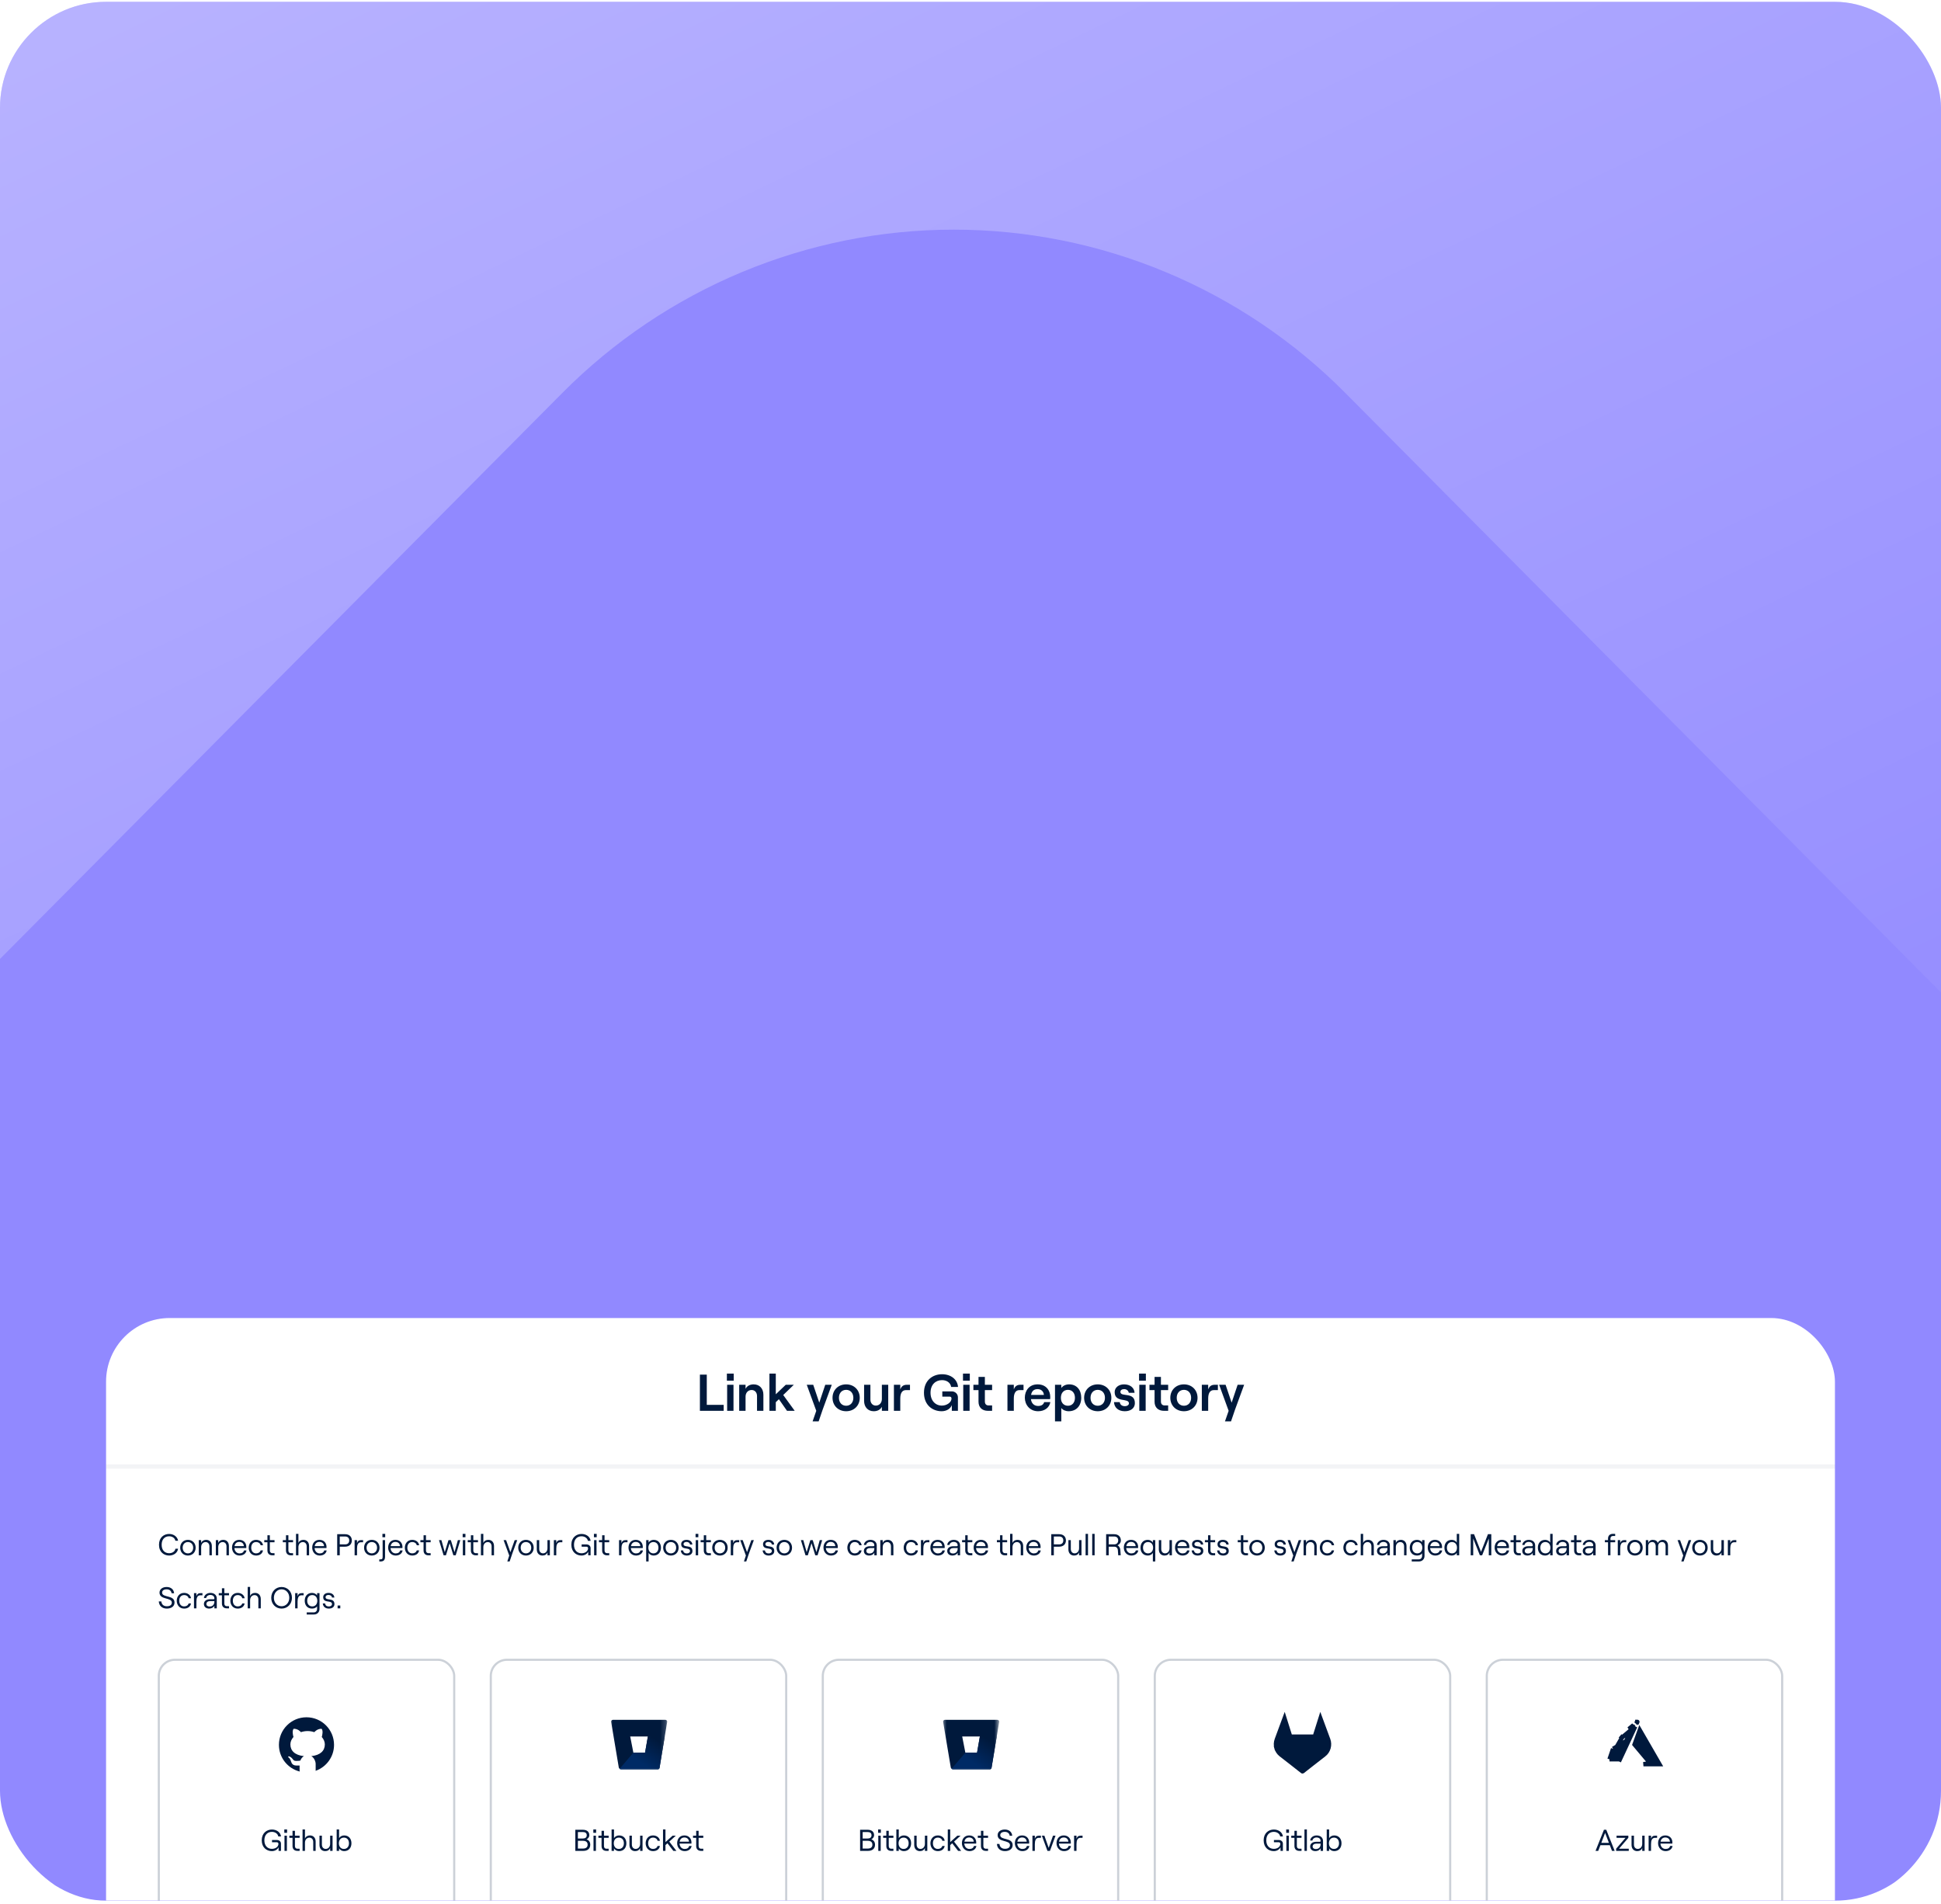 <svg width="366" height="359" viewBox="0 0 366 359" fill="none" xmlns="http://www.w3.org/2000/svg">
<g clip-path="url(#clip0_7196_268391)">
<g clip-path="url(#clip1_7196_268391)">
<g clip-path="url(#clip2_7196_268391)">
<rect y="-2" width="366" height="361" fill="#9189FF"/>
<path d="M-30.293 211.276L106.022 74.099C115.714 64.334 127.224 56.588 139.893 51.303C152.562 46.018 166.142 43.298 179.856 43.298C193.571 43.298 207.15 46.018 219.819 51.303C232.488 56.588 243.998 64.334 253.69 74.099L502.461 324.444L502.461 -101.882C502.461 -106.684 500.565 -111.29 497.191 -114.685C493.817 -118.081 489.24 -119.989 484.468 -119.989L-235.251 -119.989C-240.023 -119.989 -244.599 -118.081 -247.974 -114.685C-251.348 -111.29 -253.244 -106.684 -253.244 -101.882L-253.244 89.326L-132.079 211.276C-125.396 218.002 -117.461 223.337 -108.729 226.977C-99.997 230.617 -90.638 232.491 -81.186 232.491C-71.734 232.491 -62.375 230.617 -53.642 226.977C-44.91 223.337 -36.976 218.002 -30.293 211.276Z" fill="url(#paint0_linear_7196_268391)" fill-opacity="0.4"/>
</g>
</g>
<g filter="url(#filter0_ddddd_7196_268391)">
<g clip-path="url(#clip3_7196_268391)">
<rect x="20" y="118.687" width="326" height="122.948" rx="12" fill="white"/>
<path d="M131.976 136.182V129.362H133.272V135.062H136.458V136.182H131.976ZM137.063 129.167H138.349V130.502H137.063V129.167ZM137.112 136.182V131.271H138.31V136.182H137.112ZM139.386 136.182V131.271H140.584V132.031C140.857 131.496 141.412 131.194 142.114 131.194C143.225 131.194 143.946 131.993 143.946 133.142V136.182H142.747V133.396C142.747 132.723 142.338 132.256 141.724 132.256C141.052 132.256 140.584 132.782 140.584 133.503V136.182H139.386ZM148.4 136.182L146.87 133.99L146.285 134.555V136.182H145.087V129.167H146.285V133.064L148.166 131.271H149.686L147.688 133.201L149.852 136.182H148.4ZM156.841 131.271L155.126 135.948L154.366 138.17H153.226L153.918 136.182L152.125 131.271H153.343L154.483 134.643L155.613 131.271H156.841ZM159.555 136.26C158.054 136.26 156.983 135.188 156.983 133.727C156.983 132.265 158.054 131.194 159.555 131.194C161.046 131.194 162.117 132.265 162.117 133.727C162.117 135.188 161.046 136.26 159.555 136.26ZM159.555 135.227C160.364 135.227 160.909 134.613 160.909 133.727C160.909 132.84 160.364 132.226 159.555 132.226C158.736 132.226 158.191 132.84 158.191 133.727C158.191 134.613 158.736 135.227 159.555 135.227ZM167.486 131.271V136.182H166.288V135.422C166.015 135.958 165.459 136.26 164.758 136.26C163.657 136.26 162.936 135.461 162.936 134.311V131.271H164.125V134.058C164.125 134.73 164.544 135.198 165.148 135.198C165.82 135.198 166.288 134.672 166.288 133.951V131.271H167.486ZM171.589 132.275H170.82C170.06 132.275 169.758 132.928 169.758 133.863V136.182H168.559V131.271H169.758V132.139C170.001 131.515 170.381 131.271 171.014 131.271H171.589V132.275ZM177.558 136.26C175.833 136.26 174.226 135.101 174.226 132.772C174.226 130.443 175.863 129.284 177.636 129.284C179.312 129.284 180.54 130.268 180.647 131.681H179.351C179.234 130.911 178.562 130.395 177.626 130.395C176.399 130.395 175.463 131.262 175.463 132.772C175.463 134.282 176.399 135.198 177.607 135.198C178.532 135.198 179.419 134.584 179.419 133.854C179.419 133.639 179.283 133.503 179.068 133.503H177.685V132.519H179.497C180.091 132.519 180.627 132.986 180.627 133.639V136.182H179.478V135.101C179.224 135.792 178.474 136.26 177.558 136.26ZM181.584 129.167H182.87V130.502H181.584V129.167ZM181.633 136.182V131.271H182.831V136.182H181.633ZM184.511 129.79H185.71V131.271H187.074V132.275H185.71V134.419C185.71 134.916 185.973 135.169 186.421 135.169H187.074V136.182H186.284C185.213 136.182 184.511 135.559 184.511 134.467V132.275H183.546V131.271H184.511V129.79ZM192.998 132.275H192.229C191.469 132.275 191.167 132.928 191.167 133.863V136.182H189.968V131.271H191.167V132.139C191.41 131.515 191.79 131.271 192.423 131.271H192.998V132.275ZM196.889 134.545H198.058C197.873 135.588 196.957 136.26 195.749 136.26C194.141 136.26 193.245 134.993 193.245 133.707C193.245 132.411 194.044 131.194 195.651 131.194C197.298 131.194 198.038 132.392 198.038 133.561C198.038 133.727 198.029 133.873 198.019 133.97H194.394C194.482 134.76 194.989 135.266 195.749 135.266C196.363 135.266 196.762 135.013 196.889 134.545ZM195.651 132.09C194.979 132.09 194.55 132.441 194.424 133.181H196.84C196.791 132.558 196.363 132.09 195.651 132.09ZM198.933 138.17V131.271H200.122V131.885C200.414 131.466 200.95 131.194 201.603 131.194C203.015 131.194 203.883 132.226 203.883 133.727C203.883 135.227 202.957 136.26 201.515 136.26C200.921 136.26 200.394 136.026 200.122 135.646V138.17H198.933ZM201.379 135.227C202.168 135.227 202.694 134.633 202.694 133.727C202.694 132.821 202.168 132.226 201.379 132.226C200.57 132.226 200.044 132.821 200.044 133.727C200.044 134.633 200.57 135.227 201.379 135.227ZM206.997 136.26C205.497 136.26 204.425 135.188 204.425 133.727C204.425 132.265 205.497 131.194 206.997 131.194C208.488 131.194 209.56 132.265 209.56 133.727C209.56 135.188 208.488 136.26 206.997 136.26ZM206.997 135.227C207.806 135.227 208.352 134.613 208.352 133.727C208.352 132.84 207.806 132.226 206.997 132.226C206.179 132.226 205.633 132.84 205.633 133.727C205.633 134.613 206.179 135.227 206.997 135.227ZM212.094 136.26C210.906 136.26 210.116 135.598 210.058 134.545H211.149C211.198 135.013 211.558 135.305 212.094 135.305C212.562 135.305 212.874 135.071 212.874 134.779C212.874 133.688 210.184 134.73 210.184 132.655C210.184 131.798 210.935 131.194 211.948 131.194C213.098 131.194 213.887 131.827 213.936 132.782H212.844C212.776 132.324 212.357 132.09 211.977 132.09C211.549 132.09 211.266 132.285 211.266 132.616C211.266 133.678 213.994 132.509 213.994 134.73C213.994 135.656 213.244 136.26 212.094 136.26ZM214.782 129.167H216.068V130.502H214.782V129.167ZM214.831 136.182V131.271H216.03V136.182H214.831ZM217.709 129.79H218.908V131.271H220.272V132.275H218.908V134.419C218.908 134.916 219.171 135.169 219.619 135.169H220.272V136.182H219.483C218.411 136.182 217.709 135.559 217.709 134.467V132.275H216.745V131.271H217.709V129.79ZM223.249 136.26C221.748 136.26 220.677 135.188 220.677 133.727C220.677 132.265 221.748 131.194 223.249 131.194C224.74 131.194 225.811 132.265 225.811 133.727C225.811 135.188 224.74 136.26 223.249 136.26ZM223.249 135.227C224.058 135.227 224.603 134.613 224.603 133.727C224.603 132.84 224.058 132.226 223.249 132.226C222.431 132.226 221.885 132.84 221.885 133.727C221.885 134.613 222.431 135.227 223.249 135.227ZM229.65 132.275H228.881C228.121 132.275 227.819 132.928 227.819 133.863V136.182H226.62V131.271H227.819V132.139C228.062 131.515 228.442 131.271 229.076 131.271H229.65V132.275ZM234.599 131.271L232.884 135.948L232.124 138.17H230.984L231.676 136.182L229.883 131.271H231.101L232.241 134.643L233.371 131.271H234.599Z" fill="#00193C"/>
<path d="M346 146.272H20V147.084H346V146.272Z" fill="#00193C" fill-opacity="0.05" mask="url(#path-7-inside-1_7196_268391)"/>
<path d="M31.896 163.467C30.902 163.467 29.981 162.802 29.981 161.432C29.981 160.056 30.907 159.397 31.896 159.397C32.76 159.397 33.471 159.937 33.579 160.682H33.067C32.999 160.193 32.505 159.835 31.896 159.835C31.067 159.835 30.481 160.397 30.481 161.432C30.481 162.466 31.067 163.029 31.896 163.029C32.516 163.029 33.016 162.671 33.073 162.182H33.573C33.488 162.927 32.777 163.467 31.896 163.467ZM35.432 163.467C34.585 163.467 33.977 162.847 33.977 161.989C33.977 161.125 34.585 160.511 35.432 160.511C36.284 160.511 36.892 161.125 36.892 161.989C36.892 162.847 36.284 163.467 35.432 163.467ZM35.432 163.057C36.023 163.057 36.426 162.614 36.426 161.989C36.426 161.364 36.023 160.92 35.432 160.92C34.846 160.92 34.443 161.364 34.443 161.989C34.443 162.614 34.846 163.057 35.432 163.057ZM37.477 163.421V160.557H37.932V161.108C38.08 160.71 38.438 160.511 38.875 160.511C39.523 160.511 39.944 160.971 39.944 161.671V163.421H39.489V161.744C39.489 161.256 39.205 160.926 38.773 160.926C38.284 160.926 37.932 161.318 37.932 161.875V163.421H37.477ZM40.697 163.421V160.557H41.151V161.108C41.299 160.71 41.657 160.511 42.095 160.511C42.743 160.511 43.163 160.971 43.163 161.671V163.421H42.709V161.744C42.709 161.256 42.424 160.926 41.992 160.926C41.504 160.926 41.151 161.318 41.151 161.875V163.421H40.697ZM46.019 162.5H46.479C46.383 163.086 45.877 163.467 45.166 163.467C44.319 163.467 43.751 162.79 43.751 161.972C43.751 161.131 44.274 160.511 45.115 160.511C45.951 160.511 46.451 161.091 46.451 161.852C46.451 161.915 46.445 162.012 46.439 162.051H44.2C44.234 162.642 44.626 163.063 45.166 163.063C45.632 163.063 45.928 162.858 46.019 162.5ZM45.115 160.898C44.632 160.898 44.308 161.182 44.223 161.688H45.985C45.951 161.205 45.627 160.898 45.115 160.898ZM48.291 163.467C47.387 163.467 46.898 162.756 46.898 161.989C46.898 161.222 47.387 160.511 48.291 160.511C48.933 160.511 49.507 160.886 49.592 161.523H49.143C49.086 161.176 48.728 160.92 48.296 160.92C47.671 160.92 47.37 161.403 47.37 161.989C47.37 162.574 47.677 163.057 48.296 163.057C48.728 163.057 49.041 162.841 49.143 162.495H49.587C49.49 163.08 49.018 163.467 48.291 163.467ZM50.428 159.641H50.883V160.557H51.764V160.96H50.883V162.512C50.883 162.83 51.065 163.018 51.343 163.018H51.764V163.421H51.326C50.781 163.421 50.428 163.08 50.428 162.523V160.96H49.831V160.557H50.428V159.641ZM53.925 159.641H54.38V160.557H55.261V160.96H54.38V162.512C54.38 162.83 54.562 163.018 54.84 163.018H55.261V163.421H54.823C54.278 163.421 53.925 163.08 53.925 162.523V160.96H53.328V160.557H53.925V159.641ZM55.816 163.421V159.38H56.271V161.108C56.419 160.71 56.777 160.511 57.215 160.511C57.863 160.511 58.283 160.971 58.283 161.671V163.421H57.829V161.744C57.829 161.256 57.544 160.926 57.112 160.926C56.624 160.926 56.271 161.318 56.271 161.875V163.421H55.816ZM61.138 162.5H61.599C61.502 163.086 60.996 163.467 60.286 163.467C59.439 163.467 58.87 162.79 58.87 161.972C58.87 161.131 59.393 160.511 60.234 160.511C61.07 160.511 61.57 161.091 61.57 161.852C61.57 161.915 61.565 162.012 61.559 162.051H59.319C59.354 162.642 59.746 163.063 60.286 163.063C60.752 163.063 61.047 162.858 61.138 162.5ZM60.234 160.898C59.751 160.898 59.428 161.182 59.342 161.688H61.104C61.07 161.205 60.746 160.898 60.234 160.898ZM63.582 163.421V159.443H65.077C65.867 159.443 66.344 159.92 66.344 160.619C66.344 161.318 65.867 161.796 65.077 161.796H64.065V163.421H63.582ZM64.065 161.364H65.077C65.64 161.364 65.85 161.011 65.85 160.619C65.85 160.227 65.64 159.875 65.077 159.875H64.065V161.364ZM68.464 160.96H68.066C67.487 160.96 67.322 161.483 67.322 162.159V163.421H66.867V160.557H67.322V161.136C67.441 160.744 67.68 160.557 68.1 160.557H68.464V160.96ZM70.105 163.467C69.258 163.467 68.65 162.847 68.65 161.989C68.65 161.125 69.258 160.511 70.105 160.511C70.958 160.511 71.566 161.125 71.566 161.989C71.566 162.847 70.958 163.467 70.105 163.467ZM70.105 163.057C70.697 163.057 71.1 162.614 71.1 161.989C71.1 161.364 70.697 160.92 70.105 160.92C69.52 160.92 69.117 161.364 69.117 161.989C69.117 162.614 69.52 163.057 70.105 163.057ZM72.111 159.38H72.634V160.017H72.111V159.38ZM72.151 160.557H72.606V163.643C72.606 164.245 72.407 164.581 71.782 164.581H71.52V164.188H71.753C72.123 164.188 72.151 164.007 72.151 163.626V160.557ZM75.459 162.5H75.919C75.822 163.086 75.316 163.467 74.606 163.467C73.759 163.467 73.191 162.79 73.191 161.972C73.191 161.131 73.714 160.511 74.555 160.511C75.39 160.511 75.89 161.091 75.89 161.852C75.89 161.915 75.885 162.012 75.879 162.051H73.64C73.674 162.642 74.066 163.063 74.606 163.063C75.072 163.063 75.368 162.858 75.459 162.5ZM74.555 160.898C74.072 160.898 73.748 161.182 73.662 161.688H75.424C75.39 161.205 75.066 160.898 74.555 160.898ZM77.73 163.467C76.827 163.467 76.338 162.756 76.338 161.989C76.338 161.222 76.827 160.511 77.73 160.511C78.373 160.511 78.947 160.886 79.032 161.523H78.583C78.526 161.176 78.168 160.92 77.736 160.92C77.111 160.92 76.809 161.403 76.809 161.989C76.809 162.574 77.117 163.057 77.736 163.057C78.168 163.057 78.481 162.841 78.583 162.495H79.026C78.93 163.08 78.458 163.467 77.73 163.467ZM79.868 159.641H80.323V160.557H81.204V160.96H80.323V162.512C80.323 162.83 80.505 163.018 80.783 163.018H81.204V163.421H80.766C80.22 163.421 79.868 163.08 79.868 162.523V160.96H79.271V160.557H79.868V159.641ZM83.649 163.421L82.779 160.557H83.234L83.865 162.83L84.57 160.557H85.013L85.707 162.83L86.337 160.557H86.798L85.928 163.421H85.49L84.786 161.142L84.087 163.421H83.649ZM87.242 159.38H87.765V160.017H87.242V159.38ZM87.276 163.421V160.557H87.731V163.421H87.276ZM88.793 159.641H89.248V160.557H90.129V160.96H89.248V162.512C89.248 162.83 89.43 163.018 89.708 163.018H90.129V163.421H89.691C89.145 163.421 88.793 163.08 88.793 162.523V160.96H88.196V160.557H88.793V159.641ZM90.685 163.421V159.38H91.139V161.108C91.287 160.71 91.645 160.511 92.083 160.511C92.731 160.511 93.151 160.971 93.151 161.671V163.421H92.697V161.744C92.697 161.256 92.412 160.926 91.981 160.926C91.492 160.926 91.139 161.318 91.139 161.875V163.421H90.685ZM97.531 160.557L96.622 163.029L96.099 164.581H95.661L96.025 163.467L94.956 160.557H95.428L96.241 162.83L97.054 160.557H97.531ZM99.173 163.467C98.326 163.467 97.718 162.847 97.718 161.989C97.718 161.125 98.326 160.511 99.173 160.511C100.026 160.511 100.634 161.125 100.634 161.989C100.634 162.847 100.026 163.467 99.173 163.467ZM99.173 163.057C99.764 163.057 100.168 162.614 100.168 161.989C100.168 161.364 99.764 160.92 99.173 160.92C98.588 160.92 98.184 161.364 98.184 161.989C98.184 162.614 98.588 163.057 99.173 163.057ZM103.686 160.557V163.421H103.231V162.87C103.083 163.268 102.731 163.467 102.287 163.467C101.639 163.467 101.219 163.006 101.219 162.307V160.557H101.674V162.233C101.674 162.722 101.958 163.052 102.39 163.052C102.884 163.052 103.231 162.66 103.231 162.103V160.557H103.686ZM106.035 160.96H105.637C105.058 160.96 104.893 161.483 104.893 162.159V163.421H104.438V160.557H104.893V161.136C105.012 160.744 105.251 160.557 105.672 160.557H106.035V160.96ZM109.647 163.467C108.664 163.467 107.738 162.79 107.738 161.432C107.738 160.073 108.67 159.397 109.659 159.397C110.568 159.397 111.278 159.937 111.369 160.699H110.858C110.767 160.193 110.267 159.835 109.653 159.835C108.834 159.835 108.232 160.397 108.232 161.432C108.232 162.461 108.834 163.04 109.653 163.04C110.307 163.04 110.886 162.671 110.886 162.097C110.886 161.915 110.767 161.796 110.574 161.796H109.676V161.375H110.659C110.949 161.375 111.364 161.602 111.364 162.057V163.421H110.915V162.728C110.727 163.165 110.233 163.467 109.647 163.467ZM111.992 159.38H112.514V160.017H111.992V159.38ZM112.026 163.421V160.557H112.48V163.421H112.026ZM113.543 159.641H113.997V160.557H114.878V160.96H113.997V162.512C113.997 162.83 114.179 163.018 114.458 163.018H114.878V163.421H114.441C113.895 163.421 113.543 163.08 113.543 162.523V160.96H112.946V160.557H113.543V159.641ZM118.324 160.96H117.926C117.346 160.96 117.182 161.483 117.182 162.159V163.421H116.727V160.557H117.182V161.136C117.301 160.744 117.54 160.557 117.96 160.557H118.324V160.96ZM120.778 162.5H121.238C121.142 163.086 120.636 163.467 119.926 163.467C119.079 163.467 118.51 162.79 118.51 161.972C118.51 161.131 119.033 160.511 119.874 160.511C120.71 160.511 121.21 161.091 121.21 161.852C121.21 161.915 121.204 162.012 121.199 162.051H118.959C118.993 162.642 119.386 163.063 119.926 163.063C120.392 163.063 120.687 162.858 120.778 162.5ZM119.874 160.898C119.391 160.898 119.067 161.182 118.982 161.688H120.744C120.71 161.205 120.386 160.898 119.874 160.898ZM121.845 164.581V160.557H122.3V161.028C122.476 160.716 122.845 160.511 123.255 160.511C124.141 160.511 124.63 161.153 124.63 161.989C124.63 162.824 124.13 163.467 123.243 163.467C122.84 163.467 122.47 163.268 122.3 162.961V164.581H121.845ZM123.209 163.057C123.783 163.057 124.158 162.637 124.158 161.989C124.158 161.341 123.783 160.92 123.209 160.92C122.635 160.92 122.26 161.341 122.26 161.989C122.26 162.637 122.635 163.057 123.209 163.057ZM126.504 163.467C125.657 163.467 125.049 162.847 125.049 161.989C125.049 161.125 125.657 160.511 126.504 160.511C127.356 160.511 127.964 161.125 127.964 161.989C127.964 162.847 127.356 163.467 126.504 163.467ZM126.504 163.057C127.095 163.057 127.498 162.614 127.498 161.989C127.498 161.364 127.095 160.92 126.504 160.92C125.918 160.92 125.515 161.364 125.515 161.989C125.515 162.614 125.918 163.057 126.504 163.057ZM129.516 163.467C128.851 163.467 128.419 163.097 128.374 162.5H128.812C128.851 162.87 129.101 163.069 129.516 163.069C129.874 163.069 130.113 162.87 130.113 162.637C130.113 161.784 128.448 162.552 128.448 161.312C128.448 160.829 128.857 160.511 129.459 160.511C130.09 160.511 130.517 160.858 130.551 161.386H130.107C130.068 161.023 129.71 160.898 129.448 160.898C129.113 160.898 128.891 161.057 128.891 161.307C128.891 162.08 130.568 161.312 130.568 162.625C130.568 163.137 130.147 163.467 129.516 163.467ZM131.157 159.38H131.68V160.017H131.157V159.38ZM131.191 163.421V160.557H131.646V163.421H131.191ZM132.709 159.641H133.163V160.557H134.044V160.96H133.163V162.512C133.163 162.83 133.345 163.018 133.624 163.018H134.044V163.421H133.607C133.061 163.421 132.709 163.08 132.709 162.523V160.96H132.112V160.557H132.709V159.641ZM135.751 163.467C134.904 163.467 134.296 162.847 134.296 161.989C134.296 161.125 134.904 160.511 135.751 160.511C136.603 160.511 137.212 161.125 137.212 161.989C137.212 162.847 136.603 163.467 135.751 163.467ZM135.751 163.057C136.342 163.057 136.746 162.614 136.746 161.989C136.746 161.364 136.342 160.92 135.751 160.92C135.165 160.92 134.762 161.364 134.762 161.989C134.762 162.614 135.165 163.057 135.751 163.057ZM139.394 160.96H138.996C138.416 160.96 138.251 161.483 138.251 162.159V163.421H137.797V160.557H138.251V161.136C138.371 160.744 138.609 160.557 139.03 160.557H139.394V160.96ZM142.151 160.557L141.242 163.029L140.719 164.581H140.281L140.645 163.467L139.577 160.557H140.048L140.861 162.83L141.674 160.557H142.151ZM144.947 163.467C144.282 163.467 143.85 163.097 143.804 162.5H144.242C144.282 162.87 144.532 163.069 144.947 163.069C145.305 163.069 145.543 162.87 145.543 162.637C145.543 161.784 143.878 162.552 143.878 161.312C143.878 160.829 144.287 160.511 144.89 160.511C145.521 160.511 145.947 160.858 145.981 161.386H145.538C145.498 161.023 145.14 160.898 144.878 160.898C144.543 160.898 144.321 161.057 144.321 161.307C144.321 162.08 145.998 161.312 145.998 162.625C145.998 163.137 145.578 163.467 144.947 163.467ZM147.89 163.467C147.043 163.467 146.435 162.847 146.435 161.989C146.435 161.125 147.043 160.511 147.89 160.511C148.742 160.511 149.35 161.125 149.35 161.989C149.35 162.847 148.742 163.467 147.89 163.467ZM147.89 163.057C148.481 163.057 148.884 162.614 148.884 161.989C148.884 161.364 148.481 160.92 147.89 160.92C147.304 160.92 146.901 161.364 146.901 161.989C146.901 162.614 147.304 163.057 147.89 163.057ZM151.887 163.421L151.017 160.557H151.472L152.102 162.83L152.807 160.557H153.251L153.944 162.83L154.575 160.557H155.035L154.166 163.421H153.728L153.023 161.142L152.324 163.421H151.887ZM157.544 162.5H158.005C157.908 163.086 157.402 163.467 156.692 163.467C155.845 163.467 155.277 162.79 155.277 161.972C155.277 161.131 155.8 160.511 156.641 160.511C157.476 160.511 157.976 161.091 157.976 161.852C157.976 161.915 157.971 162.012 157.965 162.051H155.726C155.76 162.642 156.152 163.063 156.692 163.063C157.158 163.063 157.454 162.858 157.544 162.5ZM156.641 160.898C156.158 160.898 155.834 161.182 155.748 161.688H157.51C157.476 161.205 157.152 160.898 156.641 160.898ZM161.171 163.467C160.267 163.467 159.778 162.756 159.778 161.989C159.778 161.222 160.267 160.511 161.171 160.511C161.813 160.511 162.387 160.886 162.472 161.523H162.023C161.966 161.176 161.608 160.92 161.176 160.92C160.551 160.92 160.25 161.403 160.25 161.989C160.25 162.574 160.557 163.057 161.176 163.057C161.608 163.057 161.921 162.841 162.023 162.495H162.466C162.37 163.08 161.898 163.467 161.171 163.467ZM164.11 160.511C164.854 160.511 165.32 160.937 165.32 161.574V163.421H164.865V162.927C164.712 163.256 164.331 163.467 163.888 163.467C163.285 163.467 162.893 163.126 162.893 162.603C162.893 162.057 163.342 161.71 164.036 161.71H164.684C164.809 161.71 164.865 161.648 164.865 161.557C164.865 161.165 164.587 160.898 164.098 160.898C163.678 160.898 163.348 161.159 163.325 161.472H162.893C162.944 160.92 163.467 160.511 164.11 160.511ZM163.956 163.08C164.53 163.08 164.865 162.722 164.865 162.131V162.057H164.064C163.638 162.057 163.359 162.262 163.359 162.597C163.359 162.893 163.592 163.08 163.956 163.08ZM165.993 163.421V160.557H166.448V161.108C166.595 160.71 166.953 160.511 167.391 160.511C168.039 160.511 168.46 160.971 168.46 161.671V163.421H168.005V161.744C168.005 161.256 167.721 160.926 167.289 160.926C166.8 160.926 166.448 161.318 166.448 161.875V163.421H165.993ZM171.794 163.467C170.89 163.467 170.402 162.756 170.402 161.989C170.402 161.222 170.89 160.511 171.794 160.511C172.436 160.511 173.011 160.886 173.096 161.523H172.647C172.59 161.176 172.232 160.92 171.8 160.92C171.175 160.92 170.873 161.403 170.873 161.989C170.873 162.574 171.18 163.057 171.8 163.057C172.232 163.057 172.544 162.841 172.647 162.495H173.09C172.993 163.08 172.522 163.467 171.794 163.467ZM175.25 160.96H174.852C174.272 160.96 174.107 161.483 174.107 162.159V163.421H173.653V160.557H174.107V161.136C174.227 160.744 174.465 160.557 174.886 160.557H175.25V160.96ZM177.704 162.5H178.164C178.068 163.086 177.562 163.467 176.851 163.467C176.004 163.467 175.436 162.79 175.436 161.972C175.436 161.131 175.959 160.511 176.8 160.511C177.636 160.511 178.136 161.091 178.136 161.852C178.136 161.915 178.13 162.012 178.124 162.051H175.885C175.919 162.642 176.311 163.063 176.851 163.063C177.317 163.063 177.613 162.858 177.704 162.5ZM176.8 160.898C176.317 160.898 175.993 161.182 175.908 161.688H177.67C177.636 161.205 177.312 160.898 176.8 160.898ZM179.828 160.511C180.573 160.511 181.039 160.937 181.039 161.574V163.421H180.584V162.927C180.431 163.256 180.05 163.467 179.607 163.467C179.004 163.467 178.612 163.126 178.612 162.603C178.612 162.057 179.061 161.71 179.755 161.71H180.403C180.528 161.71 180.584 161.648 180.584 161.557C180.584 161.165 180.306 160.898 179.817 160.898C179.397 160.898 179.067 161.159 179.044 161.472H178.612C178.663 160.92 179.186 160.511 179.828 160.511ZM179.675 163.08C180.249 163.08 180.584 162.722 180.584 162.131V162.057H179.783C179.357 162.057 179.078 162.262 179.078 162.597C179.078 162.893 179.311 163.08 179.675 163.08ZM182.008 159.641H182.463V160.557H183.343V160.96H182.463V162.512C182.463 162.83 182.644 163.018 182.923 163.018H183.343V163.421H182.906C182.36 163.421 182.008 163.08 182.008 162.523V160.96H181.411V160.557H182.008V159.641ZM185.863 162.5H186.323C186.227 163.086 185.721 163.467 185.01 163.467C184.164 163.467 183.595 162.79 183.595 161.972C183.595 161.131 184.118 160.511 184.959 160.511C185.795 160.511 186.295 161.091 186.295 161.852C186.295 161.915 186.289 162.012 186.284 162.051H184.044C184.078 162.642 184.47 163.063 185.01 163.063C185.476 163.063 185.772 162.858 185.863 162.5ZM184.959 160.898C184.476 160.898 184.152 161.182 184.067 161.688H185.829C185.795 161.205 185.471 160.898 184.959 160.898ZM188.574 159.641H189.029V160.557H189.91V160.96H189.029V162.512C189.029 162.83 189.211 163.018 189.489 163.018H189.91V163.421H189.472C188.926 163.421 188.574 163.08 188.574 162.523V160.96H187.977V160.557H188.574V159.641ZM190.466 163.421V159.38H190.92V161.108C191.068 160.71 191.426 160.511 191.864 160.511C192.512 160.511 192.932 160.971 192.932 161.671V163.421H192.478V161.744C192.478 161.256 192.193 160.926 191.761 160.926C191.273 160.926 190.92 161.318 190.92 161.875V163.421H190.466ZM195.787 162.5H196.248C196.151 163.086 195.645 163.467 194.935 163.467C194.088 163.467 193.519 162.79 193.519 161.972C193.519 161.131 194.042 160.511 194.884 160.511C195.719 160.511 196.219 161.091 196.219 161.852C196.219 161.915 196.213 162.012 196.208 162.051H193.968C194.003 162.642 194.395 163.063 194.935 163.063C195.401 163.063 195.696 162.858 195.787 162.5ZM194.884 160.898C194.4 160.898 194.076 161.182 193.991 161.688H195.753C195.719 161.205 195.395 160.898 194.884 160.898ZM198.231 163.421V159.443H199.726C200.516 159.443 200.993 159.92 200.993 160.619C200.993 161.318 200.516 161.796 199.726 161.796H198.714V163.421H198.231ZM198.714 161.364H199.726C200.289 161.364 200.499 161.011 200.499 160.619C200.499 160.227 200.289 159.875 199.726 159.875H198.714V161.364ZM203.927 160.557V163.421H203.472V162.87C203.325 163.268 202.972 163.467 202.529 163.467C201.881 163.467 201.46 163.006 201.46 162.307V160.557H201.915V162.233C201.915 162.722 202.199 163.052 202.631 163.052C203.126 163.052 203.472 162.66 203.472 162.103V160.557H203.927ZM204.702 163.421V159.38H205.157V163.421H204.702ZM205.951 163.421V159.38H206.406V163.421H205.951ZM210.726 161.534C211.038 161.705 211.226 162.029 211.254 162.432L211.322 163.421H210.856L210.788 162.461C210.765 162.074 210.515 161.801 210.14 161.801H209.06V163.421H208.577V159.443H210.083C210.868 159.443 211.351 159.914 211.351 160.608C211.351 161.045 211.101 161.358 210.726 161.534ZM209.06 159.875V161.364H210.083C210.64 161.364 210.851 161 210.851 160.608C210.851 160.216 210.64 159.875 210.083 159.875H209.06ZM214.176 162.5H214.636C214.54 163.086 214.034 163.467 213.323 163.467C212.477 163.467 211.908 162.79 211.908 161.972C211.908 161.131 212.431 160.511 213.272 160.511C214.108 160.511 214.608 161.091 214.608 161.852C214.608 161.915 214.602 162.012 214.597 162.051H212.357C212.391 162.642 212.783 163.063 213.323 163.063C213.789 163.063 214.085 162.858 214.176 162.5ZM213.272 160.898C212.789 160.898 212.465 161.182 212.38 161.688H214.142C214.108 161.205 213.784 160.898 213.272 160.898ZM217.84 164.581H217.386V162.961C217.215 163.268 216.846 163.467 216.448 163.467C215.555 163.467 215.055 162.824 215.055 161.989C215.055 161.153 215.544 160.511 216.431 160.511C216.84 160.511 217.215 160.716 217.386 161.028V160.557H217.84V164.581ZM216.476 163.057C217.05 163.057 217.431 162.637 217.431 161.989C217.431 161.341 217.05 160.92 216.476 160.92C215.902 160.92 215.527 161.341 215.527 161.989C215.527 162.637 215.902 163.057 216.476 163.057ZM220.978 160.557V163.421H220.524V162.87C220.376 163.268 220.023 163.467 219.58 163.467C218.932 163.467 218.512 163.006 218.512 162.307V160.557H218.966V162.233C218.966 162.722 219.25 163.052 219.682 163.052C220.177 163.052 220.524 162.66 220.524 162.103V160.557H220.978ZM223.834 162.5H224.294C224.198 163.086 223.692 163.467 222.981 163.467C222.134 163.467 221.566 162.79 221.566 161.972C221.566 161.131 222.089 160.511 222.93 160.511C223.766 160.511 224.266 161.091 224.266 161.852C224.266 161.915 224.26 162.012 224.254 162.051H222.015C222.049 162.642 222.441 163.063 222.981 163.063C223.447 163.063 223.743 162.858 223.834 162.5ZM222.93 160.898C222.447 160.898 222.123 161.182 222.038 161.688H223.8C223.766 161.205 223.442 160.898 222.93 160.898ZM225.845 163.467C225.18 163.467 224.748 163.097 224.702 162.5H225.14C225.18 162.87 225.43 163.069 225.845 163.069C226.203 163.069 226.442 162.87 226.442 162.637C226.442 161.784 224.776 162.552 224.776 161.312C224.776 160.829 225.186 160.511 225.788 160.511C226.419 160.511 226.845 160.858 226.879 161.386H226.436C226.396 161.023 226.038 160.898 225.777 160.898C225.441 160.898 225.22 161.057 225.22 161.307C225.22 162.08 226.896 161.312 226.896 162.625C226.896 163.137 226.476 163.467 225.845 163.467ZM227.794 159.641H228.248V160.557H229.129V160.96H228.248V162.512C228.248 162.83 228.43 163.018 228.709 163.018H229.129V163.421H228.692C228.146 163.421 227.794 163.08 227.794 162.523V160.96H227.197V160.557H227.794V159.641ZM230.646 163.467C229.981 163.467 229.549 163.097 229.504 162.5H229.941C229.981 162.87 230.231 163.069 230.646 163.069C231.004 163.069 231.243 162.87 231.243 162.637C231.243 161.784 229.577 162.552 229.577 161.312C229.577 160.829 229.987 160.511 230.589 160.511C231.22 160.511 231.646 160.858 231.68 161.386H231.237C231.197 161.023 230.839 160.898 230.578 160.898C230.242 160.898 230.021 161.057 230.021 161.307C230.021 162.08 231.697 161.312 231.697 162.625C231.697 163.137 231.277 163.467 230.646 163.467ZM233.988 159.641H234.443V160.557H235.324V160.96H234.443V162.512C234.443 162.83 234.625 163.018 234.903 163.018H235.324V163.421H234.886C234.34 163.421 233.988 163.08 233.988 162.523V160.96H233.391V160.557H233.988V159.641ZM237.03 163.467C236.184 163.467 235.575 162.847 235.575 161.989C235.575 161.125 236.184 160.511 237.03 160.511C237.883 160.511 238.491 161.125 238.491 161.989C238.491 162.847 237.883 163.467 237.03 163.467ZM237.03 163.057C237.622 163.057 238.025 162.614 238.025 161.989C238.025 161.364 237.622 160.92 237.03 160.92C236.445 160.92 236.041 161.364 236.041 161.989C236.041 162.614 236.445 163.057 237.03 163.057ZM241.425 163.467C240.76 163.467 240.328 163.097 240.283 162.5H240.72C240.76 162.87 241.01 163.069 241.425 163.069C241.783 163.069 242.022 162.87 242.022 162.637C242.022 161.784 240.356 162.552 240.356 161.312C240.356 160.829 240.766 160.511 241.368 160.511C241.999 160.511 242.425 160.858 242.459 161.386H242.016C241.976 161.023 241.618 160.898 241.357 160.898C241.021 160.898 240.8 161.057 240.8 161.307C240.8 162.08 242.476 161.312 242.476 162.625C242.476 163.137 242.056 163.467 241.425 163.467ZM245.368 160.557L244.459 163.029L243.936 164.581H243.498L243.862 163.467L242.793 160.557H243.265L244.078 162.83L244.891 160.557H245.368ZM245.814 163.421V160.557H246.269V161.108C246.417 160.71 246.775 160.511 247.213 160.511C247.86 160.511 248.281 160.971 248.281 161.671V163.421H247.826V161.744C247.826 161.256 247.542 160.926 247.11 160.926C246.621 160.926 246.269 161.318 246.269 161.875V163.421H245.814ZM250.261 163.467C249.358 163.467 248.869 162.756 248.869 161.989C248.869 161.222 249.358 160.511 250.261 160.511C250.904 160.511 251.478 160.886 251.563 161.523H251.114C251.057 161.176 250.699 160.92 250.267 160.92C249.642 160.92 249.341 161.403 249.341 161.989C249.341 162.574 249.647 163.057 250.267 163.057C250.699 163.057 251.012 162.841 251.114 162.495H251.557C251.461 163.08 250.989 163.467 250.261 163.467ZM254.702 163.467C253.798 163.467 253.309 162.756 253.309 161.989C253.309 161.222 253.798 160.511 254.702 160.511C255.344 160.511 255.918 160.886 256.003 161.523H255.554C255.497 161.176 255.139 160.92 254.707 160.92C254.082 160.92 253.781 161.403 253.781 161.989C253.781 162.574 254.088 163.057 254.707 163.057C255.139 163.057 255.452 162.841 255.554 162.495H255.998C255.901 163.08 255.429 163.467 254.702 163.467ZM256.583 163.421V159.38H257.037V161.108C257.185 160.71 257.543 160.511 257.981 160.511C258.629 160.511 259.049 160.971 259.049 161.671V163.421H258.595V161.744C258.595 161.256 258.311 160.926 257.879 160.926C257.39 160.926 257.037 161.318 257.037 161.875V163.421H256.583ZM260.865 160.511C261.61 160.511 262.076 160.937 262.076 161.574V163.421H261.621V162.927C261.468 163.256 261.087 163.467 260.644 163.467C260.041 163.467 259.649 163.126 259.649 162.603C259.649 162.057 260.098 161.71 260.792 161.71H261.439C261.565 161.71 261.621 161.648 261.621 161.557C261.621 161.165 261.343 160.898 260.854 160.898C260.433 160.898 260.104 161.159 260.081 161.472H259.649C259.7 160.92 260.223 160.511 260.865 160.511ZM260.712 163.08C261.286 163.08 261.621 162.722 261.621 162.131V162.057H260.82C260.394 162.057 260.115 162.262 260.115 162.597C260.115 162.893 260.348 163.08 260.712 163.08ZM262.749 163.421V160.557H263.204V161.108C263.351 160.71 263.709 160.511 264.147 160.511C264.795 160.511 265.216 160.971 265.216 161.671V163.421H264.761V161.744C264.761 161.256 264.477 160.926 264.045 160.926C263.556 160.926 263.204 161.318 263.204 161.875V163.421H262.749ZM268.156 160.557H268.611V163.546C268.611 164.154 268.173 164.581 267.554 164.581H266.201V164.188H267.525C267.895 164.188 268.156 163.91 268.156 163.529V163.023C268.02 163.29 267.639 163.467 267.207 163.467C266.315 163.467 265.826 162.824 265.826 161.989C265.826 161.153 266.315 160.511 267.207 160.511C267.594 160.511 267.98 160.704 268.156 160.977V160.557ZM267.247 163.057C267.821 163.057 268.196 162.637 268.196 161.989C268.196 161.341 267.821 160.92 267.247 160.92C266.667 160.92 266.292 161.341 266.292 161.989C266.292 162.637 266.667 163.057 267.247 163.057ZM271.485 162.5H271.945C271.848 163.086 271.343 163.467 270.632 163.467C269.785 163.467 269.217 162.79 269.217 161.972C269.217 161.131 269.74 160.511 270.581 160.511C271.416 160.511 271.917 161.091 271.917 161.852C271.917 161.915 271.911 162.012 271.905 162.051H269.666C269.7 162.642 270.092 163.063 270.632 163.063C271.098 163.063 271.394 162.858 271.485 162.5ZM270.581 160.898C270.098 160.898 269.774 161.182 269.689 161.688H271.451C271.416 161.205 271.092 160.898 270.581 160.898ZM273.745 163.467C272.853 163.467 272.364 162.824 272.364 161.989C272.364 161.153 272.853 160.511 273.745 160.511C274.149 160.511 274.524 160.716 274.694 161.023V159.38H275.149V163.421H274.694V162.949C274.524 163.262 274.149 163.467 273.745 163.467ZM273.785 163.057C274.359 163.057 274.734 162.637 274.734 161.989C274.734 161.341 274.359 160.92 273.785 160.92C273.211 160.92 272.83 161.341 272.83 161.989C272.83 162.637 273.211 163.057 273.785 163.057ZM277.32 163.421V159.443H277.951L279.264 162.768L280.571 159.443H281.202V163.421H280.73V160.25L279.474 163.421H279.048L277.792 160.25V163.421H277.32ZM284.101 162.5H284.561C284.465 163.086 283.959 163.467 283.248 163.467C282.401 163.467 281.833 162.79 281.833 161.972C281.833 161.131 282.356 160.511 283.197 160.511C284.033 160.511 284.533 161.091 284.533 161.852C284.533 161.915 284.527 162.012 284.521 162.051H282.282C282.316 162.642 282.708 163.063 283.248 163.063C283.714 163.063 284.01 162.858 284.101 162.5ZM283.197 160.898C282.714 160.898 282.39 161.182 282.305 161.688H284.067C284.033 161.205 283.709 160.898 283.197 160.898ZM285.424 159.641H285.879V160.557H286.76V160.96H285.879V162.512C285.879 162.83 286.061 163.018 286.339 163.018H286.76V163.421H286.322C285.777 163.421 285.424 163.08 285.424 162.523V160.96H284.827V160.557H285.424V159.641ZM288.263 160.511C289.007 160.511 289.473 160.937 289.473 161.574V163.421H289.019V162.927C288.865 163.256 288.484 163.467 288.041 163.467C287.438 163.467 287.046 163.126 287.046 162.603C287.046 162.057 287.495 161.71 288.189 161.71H288.837C288.962 161.71 289.019 161.648 289.019 161.557C289.019 161.165 288.74 160.898 288.251 160.898C287.831 160.898 287.501 161.159 287.478 161.472H287.046C287.097 160.92 287.62 160.511 288.263 160.511ZM288.109 163.08C288.683 163.08 289.019 162.722 289.019 162.131V162.057H288.217C287.791 162.057 287.512 162.262 287.512 162.597C287.512 162.893 287.745 163.08 288.109 163.08ZM291.362 163.467C290.47 163.467 289.981 162.824 289.981 161.989C289.981 161.153 290.47 160.511 291.362 160.511C291.766 160.511 292.141 160.716 292.311 161.023V159.38H292.766V163.421H292.311V162.949C292.141 163.262 291.766 163.467 291.362 163.467ZM291.402 163.057C291.976 163.057 292.351 162.637 292.351 161.989C292.351 161.341 291.976 160.92 291.402 160.92C290.828 160.92 290.447 161.341 290.447 161.989C290.447 162.637 290.828 163.057 291.402 163.057ZM294.646 160.511C295.39 160.511 295.856 160.937 295.856 161.574V163.421H295.402V162.927C295.248 163.256 294.867 163.467 294.424 163.467C293.821 163.467 293.429 163.126 293.429 162.603C293.429 162.057 293.878 161.71 294.572 161.71H295.22C295.345 161.71 295.402 161.648 295.402 161.557C295.402 161.165 295.123 160.898 294.634 160.898C294.214 160.898 293.884 161.159 293.861 161.472H293.429C293.48 160.92 294.003 160.511 294.646 160.511ZM294.492 163.08C295.066 163.08 295.402 162.722 295.402 162.131V162.057H294.6C294.174 162.057 293.895 162.262 293.895 162.597C293.895 162.893 294.128 163.08 294.492 163.08ZM296.825 159.641H297.28V160.557H298.161V160.96H297.28V162.512C297.28 162.83 297.462 163.018 297.74 163.018H298.161V163.421H297.723C297.177 163.421 296.825 163.08 296.825 162.523V160.96H296.228V160.557H296.825V159.641ZM299.663 160.511C300.408 160.511 300.874 160.937 300.874 161.574V163.421H300.419V162.927C300.266 163.256 299.885 163.467 299.442 163.467C298.839 163.467 298.447 163.126 298.447 162.603C298.447 162.057 298.896 161.71 299.589 161.71H300.237C300.362 161.71 300.419 161.648 300.419 161.557C300.419 161.165 300.141 160.898 299.652 160.898C299.231 160.898 298.902 161.159 298.879 161.472H298.447C298.498 160.92 299.021 160.511 299.663 160.511ZM299.51 163.08C300.084 163.08 300.419 162.722 300.419 162.131V162.057H299.618C299.192 162.057 298.913 162.262 298.913 162.597C298.913 162.893 299.146 163.08 299.51 163.08ZM303.214 163.421V160.96H302.617V160.557H303.214V160.267C303.214 159.721 303.56 159.38 304.106 159.38H304.561V159.784H304.129C303.85 159.784 303.668 159.965 303.668 160.272V160.557H304.561V160.96H303.668V163.421H303.214ZM306.652 160.96H306.254C305.674 160.96 305.509 161.483 305.509 162.159V163.421H305.055V160.557H305.509V161.136C305.629 160.744 305.867 160.557 306.288 160.557H306.652V160.96ZM308.293 163.467C307.446 163.467 306.838 162.847 306.838 161.989C306.838 161.125 307.446 160.511 308.293 160.511C309.145 160.511 309.754 161.125 309.754 161.989C309.754 162.847 309.145 163.467 308.293 163.467ZM308.293 163.057C308.884 163.057 309.288 162.614 309.288 161.989C309.288 161.364 308.884 160.92 308.293 160.92C307.708 160.92 307.304 161.364 307.304 161.989C307.304 162.614 307.708 163.057 308.293 163.057ZM310.339 163.421V160.557H310.793V161.108C310.901 160.761 311.22 160.511 311.657 160.511C312.129 160.511 312.498 160.727 312.601 161.119C312.709 160.778 313.089 160.511 313.527 160.511C314.147 160.511 314.522 160.926 314.522 161.619V163.421H314.067V161.739C314.067 161.25 313.823 160.915 313.419 160.915C312.942 160.915 312.658 161.25 312.658 161.739V163.421H312.203V161.739C312.203 161.25 311.958 160.915 311.561 160.915C311.077 160.915 310.793 161.25 310.793 161.739V163.421H310.339ZM318.901 160.557L317.991 163.029L317.468 164.581H317.031L317.395 163.467L316.326 160.557H316.798L317.611 162.83L318.423 160.557H318.901ZM320.543 163.467C319.696 163.467 319.088 162.847 319.088 161.989C319.088 161.125 319.696 160.511 320.543 160.511C321.395 160.511 322.004 161.125 322.004 161.989C322.004 162.847 321.395 163.467 320.543 163.467ZM320.543 163.057C321.134 163.057 321.537 162.614 321.537 161.989C321.537 161.364 321.134 160.92 320.543 160.92C319.957 160.92 319.554 161.364 319.554 161.989C319.554 162.614 319.957 163.057 320.543 163.057ZM325.055 160.557V163.421H324.6V162.87C324.453 163.268 324.1 163.467 323.657 163.467C323.009 163.467 322.588 163.006 322.588 162.307V160.557H323.043V162.233C323.043 162.722 323.327 163.052 323.759 163.052C324.254 163.052 324.6 162.66 324.6 162.103V160.557H325.055ZM327.405 160.96H327.007C326.427 160.96 326.262 161.483 326.262 162.159V163.421H325.808V160.557H326.262V161.136C326.382 160.744 326.621 160.557 327.041 160.557H327.405V160.96ZM31.453 173.467C30.561 173.467 29.992 172.932 29.941 172.12H30.419C30.47 172.671 30.834 173.029 31.453 173.029C32.004 173.029 32.402 172.819 32.402 172.336C32.402 171.312 30.078 171.875 30.078 170.454C30.078 169.823 30.629 169.397 31.425 169.397C32.22 169.397 32.772 169.857 32.828 170.574H32.351C32.306 170.125 31.959 169.835 31.425 169.835C30.885 169.835 30.566 170.073 30.566 170.454C30.566 171.472 32.908 170.841 32.908 172.336C32.908 173.057 32.283 173.467 31.453 173.467ZM34.72 173.467C33.816 173.467 33.327 172.756 33.327 171.989C33.327 171.222 33.816 170.511 34.72 170.511C35.362 170.511 35.936 170.886 36.021 171.523H35.572C35.515 171.176 35.157 170.92 34.725 170.92C34.1 170.92 33.799 171.403 33.799 171.989C33.799 172.574 34.106 173.057 34.725 173.057C35.157 173.057 35.47 172.841 35.572 172.495H36.016C35.919 173.08 35.447 173.467 34.72 173.467ZM38.175 170.96H37.777C37.198 170.96 37.033 171.483 37.033 172.159V173.421H36.578V170.557H37.033V171.136C37.152 170.744 37.391 170.557 37.811 170.557H38.175V170.96ZM39.668 170.511C40.413 170.511 40.879 170.937 40.879 171.574V173.421H40.424V172.927C40.27 173.256 39.89 173.467 39.446 173.467C38.844 173.467 38.452 173.126 38.452 172.603C38.452 172.057 38.901 171.71 39.594 171.71H40.242C40.367 171.71 40.424 171.648 40.424 171.557C40.424 171.165 40.145 170.898 39.657 170.898C39.236 170.898 38.906 171.159 38.884 171.472H38.452C38.503 170.92 39.026 170.511 39.668 170.511ZM39.514 173.08C40.089 173.08 40.424 172.722 40.424 172.131V172.057H39.622C39.196 172.057 38.918 172.262 38.918 172.597C38.918 172.893 39.151 173.08 39.514 173.08ZM41.847 169.641H42.302V170.557H43.183V170.96H42.302V172.512C42.302 172.83 42.484 173.018 42.762 173.018H43.183V173.421H42.745C42.2 173.421 41.847 173.08 41.847 172.523V170.96H41.251V170.557H41.847V169.641ZM44.827 173.467C43.923 173.467 43.435 172.756 43.435 171.989C43.435 171.222 43.923 170.511 44.827 170.511C45.469 170.511 46.043 170.886 46.129 171.523H45.68C45.623 171.176 45.265 170.92 44.833 170.92C44.208 170.92 43.906 171.403 43.906 171.989C43.906 172.574 44.213 173.057 44.833 173.057C45.265 173.057 45.577 172.841 45.68 172.495H46.123C46.026 173.08 45.555 173.467 44.827 173.467ZM46.708 173.421V169.38H47.163V171.108C47.311 170.71 47.669 170.511 48.106 170.511C48.754 170.511 49.175 170.971 49.175 171.671V173.421H48.72V171.744C48.72 171.256 48.436 170.926 48.004 170.926C47.515 170.926 47.163 171.318 47.163 171.875V173.421H46.708ZM53.094 173.467C51.975 173.467 51.145 172.603 51.145 171.432C51.145 170.261 51.975 169.397 53.094 169.397C54.214 169.397 55.05 170.261 55.05 171.432C55.05 172.603 54.214 173.467 53.094 173.467ZM53.094 173.029C53.93 173.029 54.549 172.347 54.549 171.432C54.549 170.517 53.93 169.835 53.094 169.835C52.259 169.835 51.645 170.517 51.645 171.432C51.645 172.347 52.259 173.029 53.094 173.029ZM57.252 170.96H56.854C56.275 170.96 56.11 171.483 56.11 172.159V173.421H55.655V170.557H56.11V171.136C56.229 170.744 56.468 170.557 56.888 170.557H57.252V170.96ZM59.791 170.557H60.246V173.546C60.246 174.154 59.809 174.581 59.189 174.581H57.836V174.188H59.161C59.53 174.188 59.791 173.91 59.791 173.529V173.023C59.655 173.29 59.274 173.467 58.842 173.467C57.95 173.467 57.461 172.824 57.461 171.989C57.461 171.153 57.95 170.511 58.842 170.511C59.229 170.511 59.615 170.704 59.791 170.977V170.557ZM58.882 173.057C59.456 173.057 59.831 172.637 59.831 171.989C59.831 171.341 59.456 170.92 58.882 170.92C58.302 170.92 57.927 171.341 57.927 171.989C57.927 172.637 58.302 173.057 58.882 173.057ZM62.011 173.467C61.346 173.467 60.914 173.097 60.869 172.5H61.307C61.346 172.87 61.596 173.069 62.011 173.069C62.37 173.069 62.608 172.87 62.608 172.637C62.608 171.784 60.943 172.552 60.943 171.312C60.943 170.829 61.352 170.511 61.955 170.511C62.586 170.511 63.012 170.858 63.046 171.386H62.603C62.563 171.023 62.205 170.898 61.943 170.898C61.608 170.898 61.386 171.057 61.386 171.307C61.386 172.08 63.063 171.312 63.063 172.625C63.063 173.137 62.642 173.467 62.011 173.467ZM63.661 172.887H64.167V173.421H63.661V172.887Z" fill="#00193C"/>
<path d="M57.79 193.96C54.92 193.96 52.594 196.286 52.594 199.156C52.594 201.591 54.27 203.629 56.531 204.192C56.507 204.122 56.491 204.041 56.491 203.94V203.052C56.28 203.052 55.927 203.052 55.838 203.052C55.483 203.052 55.166 202.899 55.013 202.615C54.843 202.299 54.813 201.816 54.392 201.521C54.267 201.423 54.362 201.31 54.506 201.326C54.772 201.401 54.993 201.584 55.201 201.855C55.408 202.126 55.505 202.188 55.892 202.188C56.08 202.188 56.36 202.177 56.624 202.135C56.767 201.775 57.012 201.443 57.312 201.286C55.582 201.108 54.756 200.247 54.756 199.078C54.756 198.575 54.97 198.088 55.334 197.678C55.215 197.271 55.065 196.441 55.38 196.125C56.159 196.125 56.63 196.63 56.743 196.766C57.131 196.633 57.557 196.558 58.005 196.558C58.453 196.558 58.881 196.633 59.27 196.767C59.382 196.631 59.853 196.125 60.633 196.125C60.95 196.441 60.798 197.275 60.677 197.681C61.039 198.09 61.252 198.576 61.252 199.078C61.252 200.246 60.428 201.106 58.7 201.285C59.176 201.533 59.522 202.231 59.522 202.756V203.94C59.522 203.985 59.513 204.017 59.507 204.056C61.532 203.346 62.987 201.423 62.987 199.156C62.987 196.286 60.66 193.96 57.79 193.96Z" fill="#00193C"/>
<path d="M51.264 219.193C50.281 219.193 49.355 218.516 49.355 217.158C49.355 215.8 50.287 215.123 51.276 215.123C52.185 215.123 52.896 215.663 52.986 216.425H52.475C52.384 215.919 51.884 215.561 51.27 215.561C50.452 215.561 49.849 216.124 49.849 217.158C49.849 218.187 50.452 218.766 51.27 218.766C51.924 218.766 52.503 218.397 52.503 217.823C52.503 217.641 52.384 217.522 52.191 217.522H51.293V217.101H52.276C52.566 217.101 52.981 217.328 52.981 217.783V219.147H52.532V218.454C52.344 218.892 51.85 219.193 51.264 219.193ZM53.609 215.106H54.132V215.743H53.609V215.106ZM53.643 219.147V216.283H54.097V219.147H53.643ZM55.16 215.368H55.615V216.283H56.495V216.686H55.615V218.238C55.615 218.556 55.796 218.744 56.075 218.744H56.495V219.147H56.058C55.512 219.147 55.16 218.806 55.16 218.249V216.686H54.563V216.283H55.16V215.368ZM57.051 219.147V215.106H57.506V216.834C57.654 216.436 58.012 216.237 58.45 216.237C59.097 216.237 59.518 216.698 59.518 217.397V219.147H59.063V217.471C59.063 216.982 58.779 216.652 58.347 216.652C57.858 216.652 57.506 217.044 57.506 217.601V219.147H57.051ZM62.709 216.283V219.147H62.254V218.596C62.107 218.994 61.754 219.193 61.311 219.193C60.663 219.193 60.242 218.732 60.242 218.033V216.283H60.697V217.959C60.697 218.448 60.981 218.778 61.413 218.778C61.908 218.778 62.254 218.386 62.254 217.829V216.283H62.709ZM64.888 219.193C64.49 219.193 64.115 218.988 63.939 218.676V219.147H63.484V215.106H63.939V216.749C64.115 216.442 64.485 216.237 64.888 216.237C65.781 216.237 66.269 216.879 66.269 217.715C66.269 218.55 65.781 219.193 64.888 219.193ZM64.848 218.784C65.428 218.784 65.803 218.363 65.803 217.715C65.803 217.067 65.428 216.646 64.848 216.646C64.274 216.646 63.899 217.067 63.899 217.715C63.899 218.363 64.274 218.784 64.848 218.784Z" fill="#00193C"/>
<rect x="29.945" y="183.12" width="55.7" height="48.568" rx="3.045" stroke="#00193C" stroke-opacity="0.2" stroke-width="0.406"/>
<mask id="mask0_7196_268391" style="mask-type:luminance" maskUnits="userSpaceOnUse" x="114" y="193" width="12" height="12">
<path d="M125.81 193.742H114.984V204.569H125.81V193.742Z" fill="white"/>
</mask>
<g mask="url(#mask0_7196_268391)">
<path d="M115.578 194.441C115.477 194.439 115.382 194.482 115.317 194.556C115.251 194.631 115.223 194.73 115.239 194.827L116.677 203.404C116.714 203.62 116.904 203.78 117.127 203.782H124.027C124.194 203.784 124.339 203.665 124.365 203.502L125.804 194.828C125.82 194.732 125.792 194.633 125.728 194.559C125.664 194.484 125.569 194.441 125.47 194.441H115.578ZM121.633 200.64H119.431L118.835 197.581H122.167L121.633 200.64Z" fill="#00193C"/>
<path d="M125.343 197.581H122.164L121.63 200.64H119.428L116.828 203.673C116.911 203.743 117.016 203.782 117.125 203.783H124.025C124.193 203.785 124.337 203.666 124.364 203.503L125.343 197.581Z" fill="url(#paint1_linear_7196_268391)"/>
</g>
<path d="M108.486 219.147V215.169H109.907C110.663 215.169 111.123 215.544 111.123 216.192C111.123 216.561 110.862 216.857 110.595 216.97C111.004 217.107 111.299 217.431 111.299 217.988C111.299 218.704 110.816 219.147 109.998 219.147H108.486ZM108.969 216.817H109.895C110.373 216.817 110.64 216.612 110.64 216.203C110.64 215.794 110.373 215.595 109.895 215.595H108.969V216.817ZM108.969 218.71H109.918C110.504 218.71 110.805 218.454 110.805 217.982C110.805 217.505 110.504 217.249 109.918 217.249H108.969V218.71ZM111.881 215.106H112.404V215.743H111.881V215.106ZM111.915 219.147V216.283H112.37V219.147H111.915ZM113.432 215.368H113.887V216.283H114.768V216.686H113.887V218.238C113.887 218.556 114.069 218.744 114.347 218.744H114.768V219.147H114.33C113.784 219.147 113.432 218.806 113.432 218.249V216.686H112.835V216.283H113.432V215.368ZM116.727 219.193C116.33 219.193 115.954 218.988 115.778 218.675V219.147H115.324V215.106H115.778V216.749C115.954 216.442 116.324 216.237 116.727 216.237C117.62 216.237 118.109 216.879 118.109 217.715C118.109 218.55 117.62 219.193 116.727 219.193ZM116.688 218.783C117.267 218.783 117.642 218.363 117.642 217.715C117.642 217.067 117.267 216.646 116.688 216.646C116.114 216.646 115.738 217.067 115.738 217.715C115.738 218.363 116.114 218.783 116.688 218.783ZM121.159 216.283V219.147H120.704V218.596C120.556 218.994 120.204 219.193 119.761 219.193C119.113 219.193 118.692 218.732 118.692 218.033V216.283H119.147V217.959C119.147 218.448 119.431 218.778 119.863 218.778C120.357 218.778 120.704 218.386 120.704 217.829V216.283H121.159ZM123.139 219.193C122.235 219.193 121.747 218.482 121.747 217.715C121.747 216.948 122.235 216.237 123.139 216.237C123.781 216.237 124.355 216.612 124.441 217.249H123.992C123.935 216.902 123.577 216.646 123.145 216.646C122.52 216.646 122.218 217.13 122.218 217.715C122.218 218.3 122.525 218.783 123.145 218.783C123.577 218.783 123.889 218.567 123.992 218.221H124.435C124.338 218.806 123.867 219.193 123.139 219.193ZM126.97 219.147L125.856 217.715L125.481 218.056V219.147H125.02V215.106H125.481V217.493L126.828 216.283H127.43L126.202 217.402L127.544 219.147H126.97ZM129.953 218.226H130.414C130.317 218.812 129.811 219.193 129.101 219.193C128.254 219.193 127.686 218.516 127.686 217.698C127.686 216.857 128.208 216.237 129.05 216.237C129.885 216.237 130.385 216.817 130.385 217.579C130.385 217.641 130.38 217.738 130.374 217.777H128.135C128.169 218.369 128.561 218.789 129.101 218.789C129.567 218.789 129.862 218.585 129.953 218.226ZM129.05 216.624C128.567 216.624 128.243 216.908 128.157 217.414H129.919C129.885 216.931 129.561 216.624 129.05 216.624ZM131.277 215.368H131.732V216.283H132.612V216.686H131.732V218.238C131.732 218.556 131.913 218.744 132.192 218.744H132.612V219.147H132.175C131.629 219.147 131.277 218.806 131.277 218.249V216.686H130.68V216.283H131.277V215.368Z" fill="#00193C"/>
<rect x="92.547" y="183.12" width="55.7" height="48.568" rx="3.045" stroke="#CCD1D8" stroke-width="0.406"/>
<mask id="mask1_7196_268391" style="mask-type:luminance" maskUnits="userSpaceOnUse" x="177" y="193" width="12" height="12">
<path d="M188.412 193.742H177.586V204.569H188.412V193.742Z" fill="white"/>
</mask>
<g mask="url(#mask1_7196_268391)">
<path d="M178.179 194.441C178.079 194.439 177.983 194.482 177.918 194.556C177.853 194.631 177.824 194.73 177.84 194.827L179.278 203.404C179.315 203.62 179.505 203.78 179.729 203.782H186.628C186.796 203.784 186.94 203.665 186.967 203.502L188.405 194.828C188.421 194.732 188.394 194.633 188.33 194.559C188.265 194.484 188.171 194.441 188.071 194.441H178.179ZM184.235 200.64H182.033L181.436 197.581H184.768L184.235 200.64Z" fill="#00193C"/>
<path d="M187.945 197.581H184.765L184.232 200.64H182.03L179.43 203.673C179.512 203.743 179.617 203.782 179.726 203.783H186.627C186.795 203.785 186.939 203.666 186.966 203.503L187.945 197.581Z" fill="url(#paint2_linear_7196_268391)"/>
</g>
<path d="M162.182 219.147V215.169H163.603C164.359 215.169 164.819 215.544 164.819 216.192C164.819 216.561 164.557 216.857 164.29 216.97C164.7 217.107 164.995 217.431 164.995 217.988C164.995 218.704 164.512 219.147 163.694 219.147H162.182ZM162.665 216.817H163.591C164.069 216.817 164.336 216.612 164.336 216.203C164.336 215.794 164.069 215.595 163.591 215.595H162.665V216.817ZM162.665 218.71H163.614C164.199 218.71 164.501 218.454 164.501 217.982C164.501 217.505 164.199 217.249 163.614 217.249H162.665V218.71ZM165.577 215.106H166.1V215.743H165.577V215.106ZM165.611 219.147V216.283H166.066V219.147H165.611ZM167.128 215.368H167.583V216.283H168.464V216.686H167.583V218.238C167.583 218.556 167.764 218.744 168.043 218.744H168.464V219.147H168.026C167.48 219.147 167.128 218.806 167.128 218.249V216.686H166.531V216.283H167.128V215.368ZM170.423 219.193C170.025 219.193 169.65 218.988 169.474 218.675V219.147H169.019V215.106H169.474V216.749C169.65 216.442 170.02 216.237 170.423 216.237C171.316 216.237 171.804 216.879 171.804 217.715C171.804 218.55 171.316 219.193 170.423 219.193ZM170.383 218.783C170.963 218.783 171.338 218.363 171.338 217.715C171.338 217.067 170.963 216.646 170.383 216.646C169.809 216.646 169.434 217.067 169.434 217.715C169.434 218.363 169.809 218.783 170.383 218.783ZM174.855 216.283V219.147H174.4V218.596C174.252 218.994 173.9 219.193 173.456 219.193C172.809 219.193 172.388 218.732 172.388 218.033V216.283H172.843V217.959C172.843 218.448 173.127 218.778 173.559 218.778C174.053 218.778 174.4 218.386 174.4 217.829V216.283H174.855ZM176.835 219.193C175.931 219.193 175.442 218.482 175.442 217.715C175.442 216.948 175.931 216.237 176.835 216.237C177.477 216.237 178.051 216.612 178.136 217.249H177.687C177.631 216.902 177.273 216.646 176.841 216.646C176.215 216.646 175.914 217.13 175.914 217.715C175.914 218.3 176.221 218.783 176.841 218.783C177.273 218.783 177.585 218.567 177.687 218.221H178.131C178.034 218.806 177.562 219.193 176.835 219.193ZM180.666 219.147L179.552 217.715L179.176 218.056V219.147H178.716V215.106H179.176V217.493L180.523 216.283H181.126L179.898 217.402L181.24 219.147H180.666ZM183.649 218.226H184.11C184.013 218.812 183.507 219.193 182.797 219.193C181.95 219.193 181.381 218.516 181.381 217.698C181.381 216.857 181.904 216.237 182.746 216.237C183.581 216.237 184.081 216.817 184.081 217.579C184.081 217.641 184.075 217.738 184.07 217.777H181.83C181.865 218.369 182.257 218.789 182.797 218.789C183.263 218.789 183.558 218.585 183.649 218.226ZM182.746 216.624C182.262 216.624 181.938 216.908 181.853 217.414H183.615C183.581 216.931 183.257 216.624 182.746 216.624ZM184.973 215.368H185.427V216.283H186.308V216.686H185.427V218.238C185.427 218.556 185.609 218.744 185.888 218.744H186.308V219.147H185.871C185.325 219.147 184.973 218.806 184.973 218.249V216.686H184.376V216.283H184.973V215.368ZM189.493 219.193C188.6 219.193 188.032 218.658 187.981 217.846H188.458C188.509 218.397 188.873 218.755 189.493 218.755C190.044 218.755 190.442 218.545 190.442 218.062C190.442 217.039 188.117 217.601 188.117 216.18C188.117 215.549 188.668 215.123 189.464 215.123C190.26 215.123 190.811 215.584 190.868 216.3H190.391C190.345 215.851 189.998 215.561 189.464 215.561C188.924 215.561 188.606 215.8 188.606 216.18C188.606 217.198 190.948 216.567 190.948 218.062C190.948 218.783 190.322 219.193 189.493 219.193ZM193.635 218.226H194.095C193.998 218.812 193.492 219.193 192.782 219.193C191.935 219.193 191.367 218.516 191.367 217.698C191.367 216.857 191.89 216.237 192.731 216.237C193.566 216.237 194.066 216.817 194.066 217.579C194.066 217.641 194.061 217.738 194.055 217.777H191.816C191.85 218.369 192.242 218.789 192.782 218.789C193.248 218.789 193.544 218.585 193.635 218.226ZM192.731 216.624C192.248 216.624 191.924 216.908 191.838 217.414H193.6C193.566 216.931 193.242 216.624 192.731 216.624ZM196.276 216.686H195.878C195.298 216.686 195.133 217.209 195.133 217.885V219.147H194.679V216.283H195.133V216.862C195.253 216.47 195.491 216.283 195.912 216.283H196.276V216.686ZM197.51 219.147L196.459 216.283H196.931L197.743 218.579L198.556 216.283H199.034L197.982 219.147H197.51ZM201.488 218.226H201.949C201.852 218.812 201.346 219.193 200.636 219.193C199.789 219.193 199.221 218.516 199.221 217.698C199.221 216.857 199.744 216.237 200.585 216.237C201.42 216.237 201.92 216.817 201.92 217.579C201.92 217.641 201.915 217.738 201.909 217.777H199.67C199.704 218.369 200.096 218.789 200.636 218.789C201.102 218.789 201.397 218.585 201.488 218.226ZM200.585 216.624C200.102 216.624 199.778 216.908 199.692 217.414H201.454C201.42 216.931 201.096 216.624 200.585 216.624ZM204.13 216.686H203.732C203.152 216.686 202.987 217.209 202.987 217.885V219.147H202.533V216.283H202.987V216.862C203.107 216.47 203.345 216.283 203.766 216.283H204.13V216.686Z" fill="#00193C"/>
<rect x="155.148" y="183.12" width="55.7" height="48.568" rx="3.045" stroke="#CCD1D8" stroke-width="0.406"/>
<path d="M250.438 198.129L250.438 198.129L250.439 198.132L250.453 198.17C250.635 198.665 250.657 199.208 250.516 199.718C250.375 200.228 250.08 200.673 249.677 200.99L249.676 200.99L249.668 200.997L249.667 200.997L247.414 202.749L247.413 202.751L246.302 203.623L246.302 203.623L245.626 204.153L245.625 204.154C245.616 204.161 245.608 204.163 245.601 204.163C245.594 204.163 245.586 204.161 245.578 204.154L245.577 204.153L244.901 203.623L244.9 203.623L243.79 202.751L243.788 202.749L241.544 201.004L241.544 201.004L241.535 200.997L241.529 200.993L241.526 200.991C241.122 200.674 240.826 200.228 240.685 199.718L240.294 199.826L240.685 199.718C240.544 199.207 240.567 198.662 240.749 198.167L240.749 198.167L240.75 198.165L240.764 198.126L242.217 194.196L243.2 197.319L243.29 197.603H243.588H247.617H247.914L248.004 197.319L248.987 194.197L250.438 198.129Z" fill="#00193C" stroke="#00193C" stroke-width="0.812"/>
<path d="M240.187 219.193C239.204 219.193 238.278 218.516 238.278 217.158C238.278 215.8 239.21 215.123 240.199 215.123C241.108 215.123 241.819 215.663 241.91 216.425H241.398C241.307 215.919 240.807 215.561 240.193 215.561C239.375 215.561 238.772 216.123 238.772 217.158C238.772 218.187 239.375 218.766 240.193 218.766C240.847 218.766 241.427 218.397 241.427 217.823C241.427 217.641 241.307 217.522 241.114 217.522H240.216V217.101H241.199C241.489 217.101 241.904 217.328 241.904 217.783V219.147H241.455V218.454C241.267 218.891 240.773 219.193 240.187 219.193ZM242.532 215.106H243.055V215.743H242.532V215.106ZM242.566 219.147V216.283H243.021V219.147H242.566ZM244.083 215.368H244.538V216.283H245.419V216.686H244.538V218.238C244.538 218.556 244.72 218.744 244.998 218.744H245.419V219.147H244.981C244.435 219.147 244.083 218.806 244.083 218.249V216.686H243.486V216.283H244.083V215.368ZM245.974 219.147V215.106H246.429V219.147H245.974ZM248.264 216.237C249.009 216.237 249.475 216.663 249.475 217.3V219.147H249.02V218.653C248.867 218.982 248.486 219.193 248.043 219.193C247.44 219.193 247.048 218.852 247.048 218.329C247.048 217.783 247.497 217.436 248.191 217.436H248.839C248.964 217.436 249.02 217.374 249.02 217.283C249.02 216.891 248.742 216.624 248.253 216.624C247.833 216.624 247.503 216.885 247.48 217.198H247.048C247.099 216.646 247.622 216.237 248.264 216.237ZM248.111 218.806C248.685 218.806 249.02 218.448 249.02 217.857V217.783H248.219C247.793 217.783 247.514 217.988 247.514 218.323C247.514 218.619 247.747 218.806 248.111 218.806ZM251.574 219.193C251.177 219.193 250.801 218.988 250.625 218.675V219.147H250.171V215.106H250.625V216.749C250.801 216.442 251.171 216.237 251.574 216.237C252.467 216.237 252.956 216.879 252.956 217.715C252.956 218.55 252.467 219.193 251.574 219.193ZM251.535 218.783C252.114 218.783 252.49 218.363 252.49 217.715C252.49 217.067 252.114 216.646 251.535 216.646C250.961 216.646 250.586 217.067 250.586 217.715C250.586 218.363 250.961 218.783 251.535 218.783Z" fill="#00193C"/>
<rect x="217.75" y="183.12" width="55.7" height="48.568" rx="3.045" stroke="#CCD1D8" stroke-width="0.406"/>
<path d="M308.723 194.89C308.738 194.858 308.749 194.832 308.75 194.826C308.75 194.826 308.75 194.826 308.75 194.826C308.75 194.826 308.75 194.825 308.749 194.825C308.749 194.826 308.728 194.843 308.69 194.875C308.69 194.875 308.69 194.875 308.69 194.875C308.637 194.919 308.551 194.991 308.438 195.085L308.723 194.89ZM308.723 194.89L308.581 195.195L308.723 194.89ZM307.616 196.304C307.889 196.075 308.14 195.865 308.352 195.687M307.616 196.304L308.022 195.434C307.769 195.646 307.466 195.9 307.141 196.172L308.352 195.687M307.616 196.304L306.615 198.451M307.616 196.304C307.546 196.362 307.475 196.422 307.402 196.483L307.402 196.483L305.855 197.782M308.352 195.687L306.983 198.622L305.274 202.288L308.352 195.687ZM306.615 198.451L304.164 199.9M306.615 198.451L306.615 198.451L305.016 201.882L304.031 201.883C303.837 201.883 303.653 201.883 303.489 201.883M306.615 198.451L303.489 201.883M305.855 197.782L305.891 197.72L305.539 197.517L305.8 197.828L305.855 197.782ZM305.855 197.782L304.516 200.103L304.164 199.9M304.164 199.9L304.516 200.103C304.138 200.758 303.794 201.354 303.545 201.787L303.489 201.883M304.164 199.9L303.489 201.883M310.685 202.045L309.372 200.483C309.011 200.054 308.683 199.662 308.445 199.378C308.351 199.265 308.27 199.169 308.208 199.095L308.342 198.725C308.469 198.374 308.639 197.906 308.809 197.438C308.945 197.062 309.082 196.686 309.197 196.37C309.255 196.471 309.319 196.581 309.388 196.7C309.783 197.382 310.341 198.348 310.997 199.485L312.579 202.226L312.912 202.805L309.895 202.804C310.071 202.773 310.246 202.742 310.421 202.711L310.428 202.71L310.436 202.708L310.459 202.703L311.12 202.562L310.685 202.045Z" fill="#00193C" stroke="#00193C" stroke-width="0.812"/>
<path d="M303.961 219.147L303.552 218.073H301.779L301.364 219.147H300.858L302.444 215.169H302.881L304.467 219.147H303.961ZM301.944 217.641H303.382L302.665 215.765L301.944 217.641ZM304.742 219.147V218.744L306.516 216.686H304.822V216.283H307.044V216.686L305.282 218.744H307.124V219.147H304.742ZM310.115 216.283V219.147H309.661V218.596C309.513 218.994 309.16 219.193 308.717 219.193C308.069 219.193 307.649 218.732 307.649 218.033V216.283H308.103V217.959C308.103 218.448 308.387 218.778 308.819 218.778C309.314 218.778 309.661 218.386 309.661 217.829V216.283H310.115ZM312.465 216.686H312.067C311.487 216.686 311.323 217.209 311.323 217.885V219.147H310.868V216.283H311.323V216.862C311.442 216.47 311.681 216.283 312.101 216.283H312.465V216.686ZM314.919 218.226H315.379C315.283 218.812 314.777 219.193 314.066 219.193C313.22 219.193 312.651 218.516 312.651 217.698C312.651 216.857 313.174 216.237 314.015 216.237C314.851 216.237 315.351 216.817 315.351 217.579C315.351 217.641 315.345 217.738 315.34 217.777H313.1C313.134 218.369 313.526 218.789 314.066 218.789C314.533 218.789 314.828 218.585 314.919 218.226ZM314.015 216.624C313.532 216.624 313.208 216.908 313.123 217.414H314.885C314.851 216.931 314.527 216.624 314.015 216.624Z" fill="#00193C"/>
<rect x="280.351" y="183.12" width="55.7" height="48.568" rx="3.045" stroke="#CCD1D8" stroke-width="0.406"/>
</g>
</g>
</g>
<defs>
<filter id="filter0_ddddd_7196_268391" x="-7.29" y="113.524" width="380.579" height="224.731" filterUnits="userSpaceOnUse" color-interpolation-filters="sRGB">
<feFlood flood-opacity="0" result="BackgroundImageFix"/>
<feColorMatrix in="SourceAlpha" type="matrix" values="0 0 0 0 0 0 0 0 0 0 0 0 0 0 0 0 0 0 127 0" result="hardAlpha"/>
<feOffset/>
<feColorMatrix type="matrix" values="0 0 0 0 0 0 0 0 0 0 0 0 0 0 0 0 0 0 0.07 0"/>
<feBlend mode="normal" in2="BackgroundImageFix" result="effect1_dropShadow_7196_268391"/>
<feColorMatrix in="SourceAlpha" type="matrix" values="0 0 0 0 0 0 0 0 0 0 0 0 0 0 0 0 0 0 127 0" result="hardAlpha"/>
<feOffset dy="4.425"/>
<feGaussianBlur stdDeviation="4.794"/>
<feColorMatrix type="matrix" values="0 0 0 0 0 0 0 0 0 0 0 0 0 0 0 0 0 0 0.07 0"/>
<feBlend mode="normal" in2="effect1_dropShadow_7196_268391" result="effect2_dropShadow_7196_268391"/>
<feColorMatrix in="SourceAlpha" type="matrix" values="0 0 0 0 0 0 0 0 0 0 0 0 0 0 0 0 0 0 127 0" result="hardAlpha"/>
<feOffset dy="16.964"/>
<feGaussianBlur stdDeviation="8.482"/>
<feColorMatrix type="matrix" values="0 0 0 0 0 0 0 0 0 0 0 0 0 0 0 0 0 0 0.06 0"/>
<feBlend mode="normal" in2="effect2_dropShadow_7196_268391" result="effect3_dropShadow_7196_268391"/>
<feColorMatrix in="SourceAlpha" type="matrix" values="0 0 0 0 0 0 0 0 0 0 0 0 0 0 0 0 0 0 127 0" result="hardAlpha"/>
<feOffset dy="39.09"/>
<feGaussianBlur stdDeviation="11.801"/>
<feColorMatrix type="matrix" values="0 0 0 0 0 0 0 0 0 0 0 0 0 0 0 0 0 0 0.04 0"/>
<feBlend mode="normal" in2="effect3_dropShadow_7196_268391" result="effect4_dropShadow_7196_268391"/>
<feColorMatrix in="SourceAlpha" type="matrix" values="0 0 0 0 0 0 0 0 0 0 0 0 0 0 0 0 0 0 127 0" result="hardAlpha"/>
<feOffset dy="69.33"/>
<feGaussianBlur stdDeviation="13.645"/>
<feColorMatrix type="matrix" values="0 0 0 0 0 0 0 0 0 0 0 0 0 0 0 0 0 0 0.01 0"/>
<feBlend mode="normal" in2="effect4_dropShadow_7196_268391" result="effect5_dropShadow_7196_268391"/>
<feBlend mode="normal" in="SourceGraphic" in2="effect5_dropShadow_7196_268391" result="shape"/>
</filter>
<linearGradient id="paint0_linear_7196_268391" x1="68.752" y1="-82.219" x2="250.771" y2="297.783" gradientUnits="userSpaceOnUse">
<stop stop-color="white"/>
<stop offset="1" stop-color="white" stop-opacity="0"/>
</linearGradient>
<linearGradient id="paint1_linear_7196_268391" x1="126.078" y1="198.436" x2="122.492" y2="203.621" gradientUnits="userSpaceOnUse">
<stop offset="0.18" stop-color="#00193C"/>
<stop offset="1" stop-color="#002A65"/>
</linearGradient>
<linearGradient id="paint2_linear_7196_268391" x1="188.68" y1="198.436" x2="185.094" y2="203.621" gradientUnits="userSpaceOnUse">
<stop offset="0.18" stop-color="#00193C"/>
<stop offset="1" stop-color="#002A65"/>
</linearGradient>
<clipPath id="clip0_7196_268391">
<rect y="0.343" width="366" height="358" rx="20" fill="white"/>
</clipPath>
<clipPath id="clip1_7196_268391">
<rect y="-0" width="366" height="359" rx="20" fill="white"/>
</clipPath>
<clipPath id="clip2_7196_268391">
<rect y="-2" width="366" height="361" rx="21.359" fill="white"/>
</clipPath>
<clipPath id="clip3_7196_268391">
<rect x="20" y="118.687" width="326" height="122.948" rx="12" fill="white"/>
</clipPath>
</defs>
</svg>
